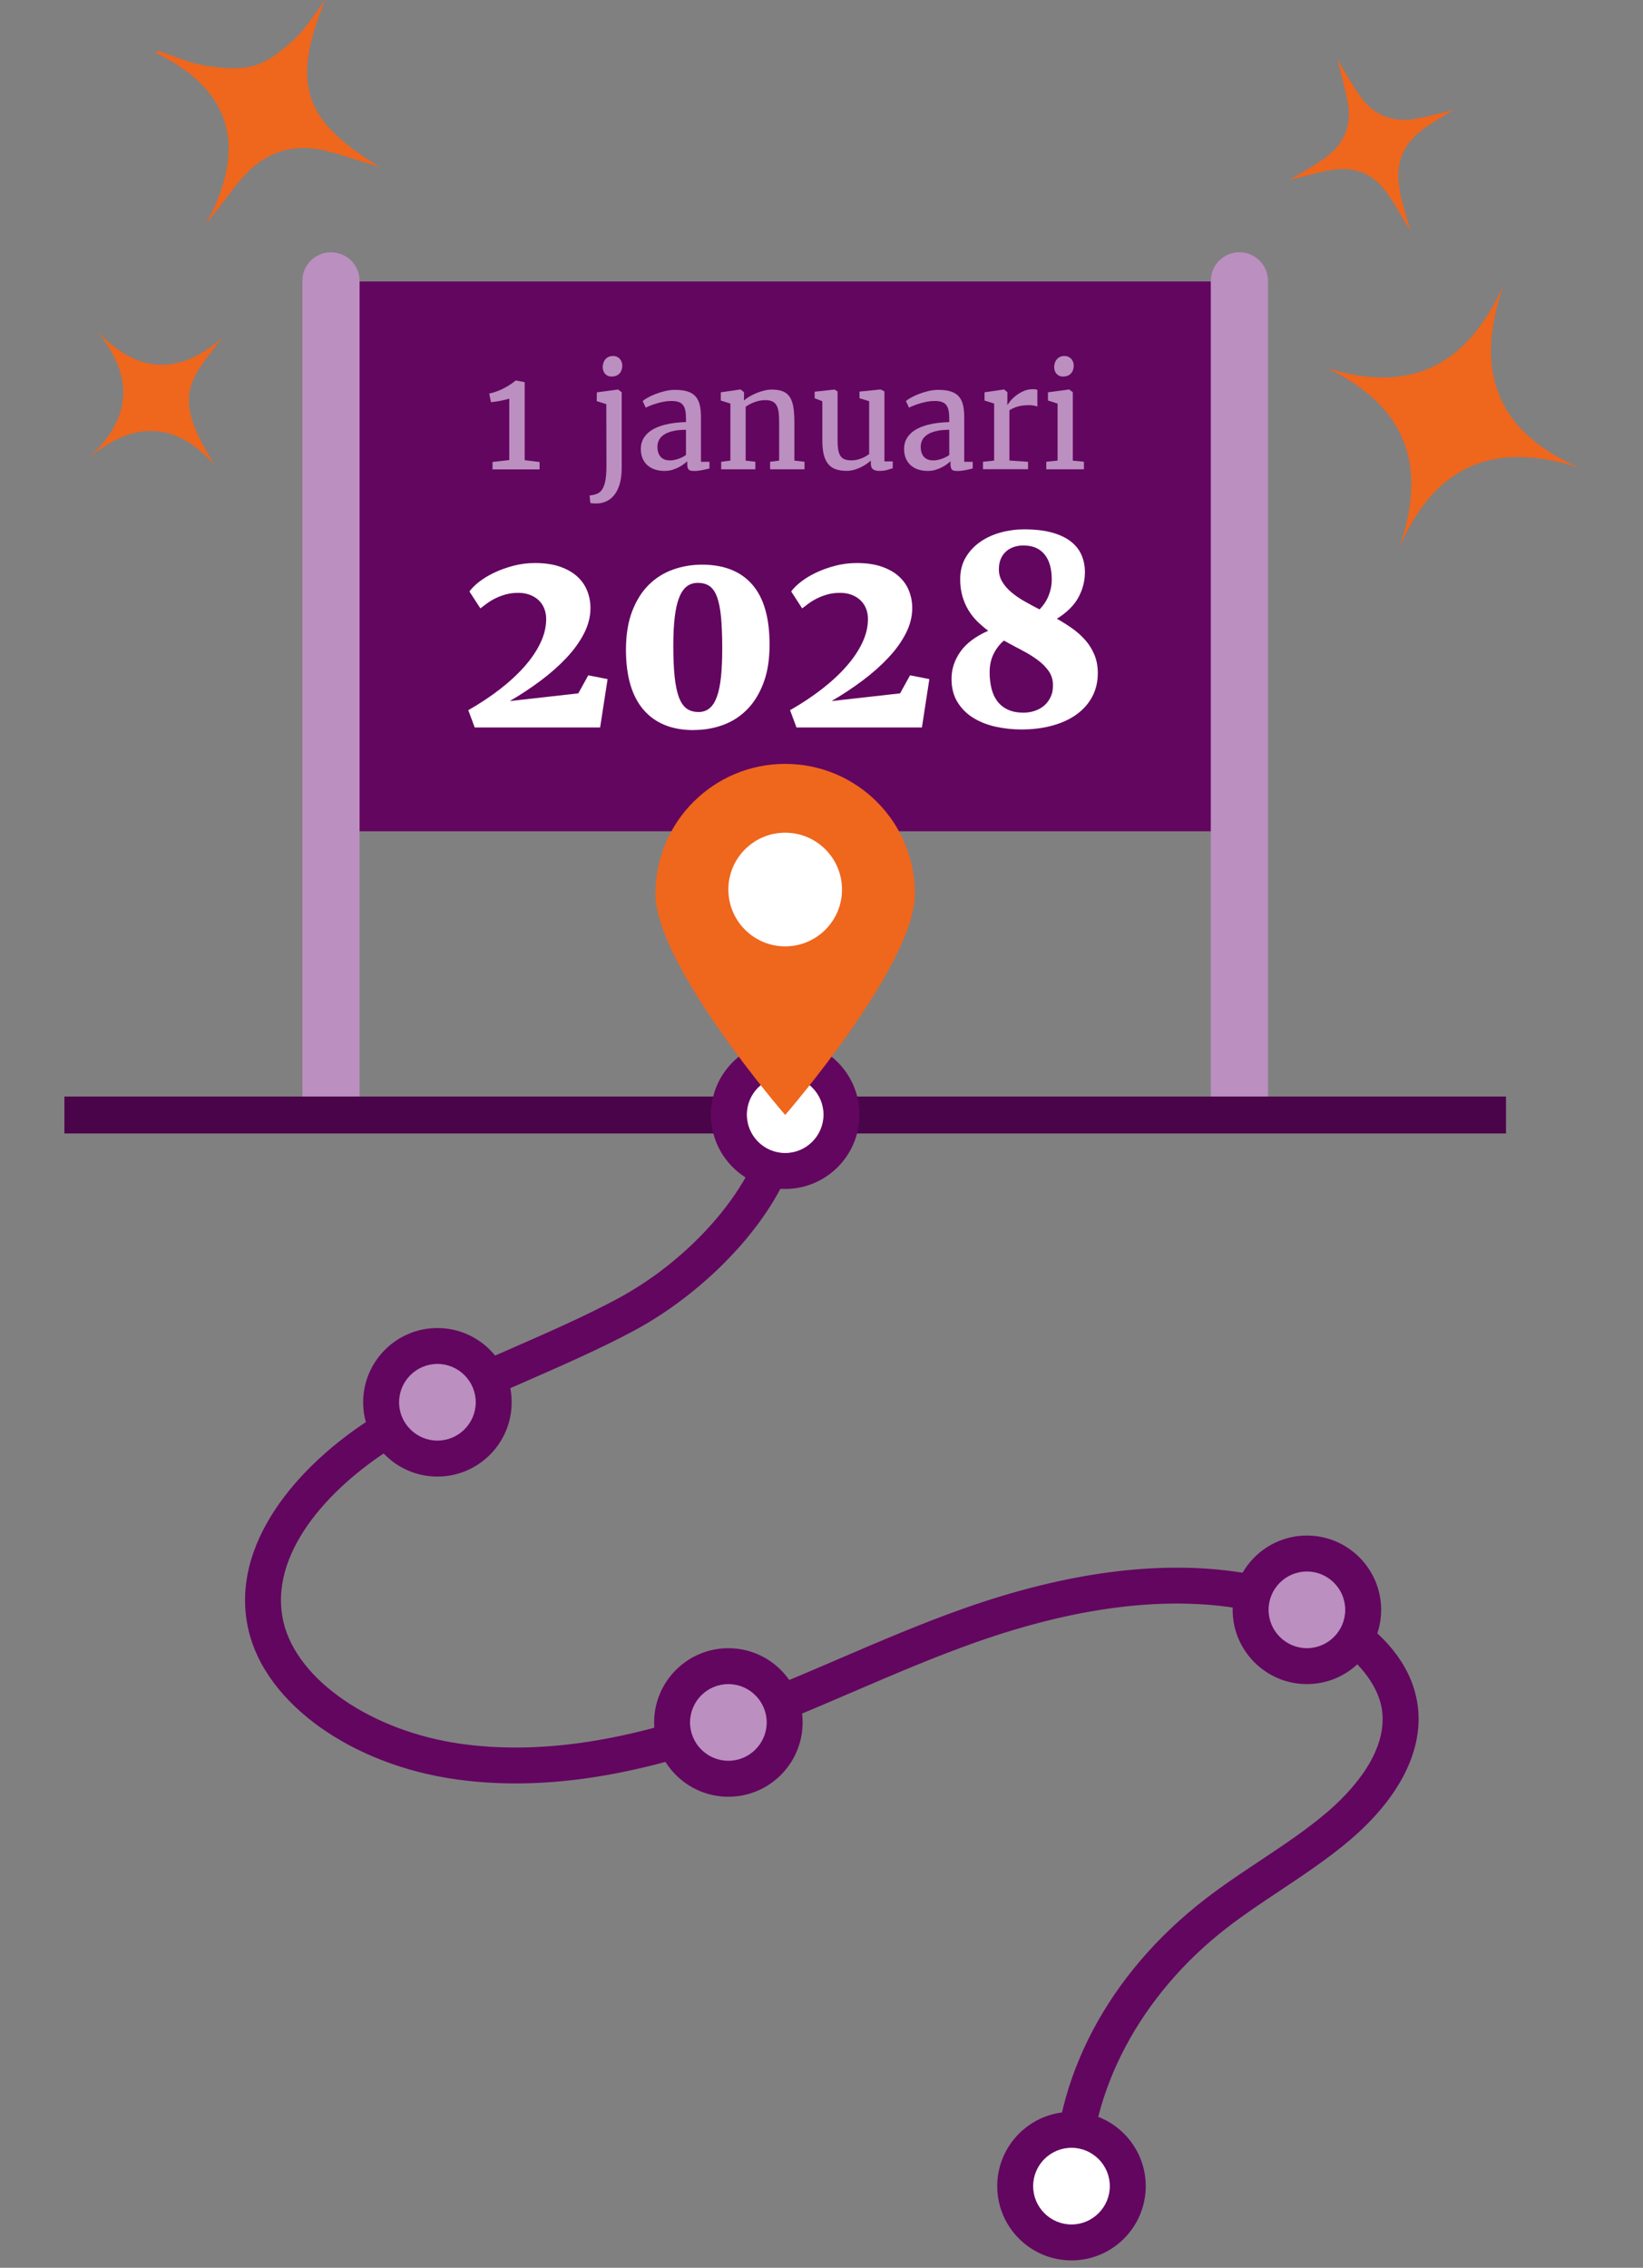 <?xml version="1.0" encoding="UTF-8"?>
<svg id="DESIGN" xmlns="http://www.w3.org/2000/svg" version="1.1" viewBox="0 0 444.99 614.03">
  <rect x="0" y="0" width="444.99" height="614.03" fill="#808080" stroke="none"/>
  <g>
    <rect x="89.64" y="76.21" width="246.01" height="148.87" fill="#630660" stroke-width="0"/>
    <path d="M89.64,68.31h0c4.28,0,7.75,3.47,7.75,7.75v225.92h-15.5V76.06c0-4.28,3.47-7.75,7.75-7.75Z" fill="#bb8fc0" stroke-width="0"/>
    <path d="M335.68,68.31h0c4.28,0,7.75,3.47,7.75,7.75v225.66h-15.5V76.06c0-4.28,3.47-7.75,7.75-7.75Z" fill="#bb8fc0" stroke-width="0"/>
  </g>
  <g>
    <path d="M126.84,192.28c3.12-1.78,5.98-3.67,8.56-5.67,2.59-2,4.81-4.06,6.67-6.17,1.86-2.11,3.3-4.24,4.32-6.41,1.03-2.16,1.54-4.31,1.54-6.43,0-1-.17-1.94-.51-2.8-.34-.87-.84-1.61-1.49-2.24-.65-.63-1.44-1.12-2.38-1.49-.93-.36-1.99-.55-3.18-.55-1.25,0-2.4.15-3.44.44-1.04.3-1.98.66-2.82,1.08-.84.42-1.6.88-2.26,1.37-.66.49-1.24.93-1.74,1.32l-2.97-4.58c.62-.87,1.52-1.75,2.7-2.67,1.18-.91,2.56-1.74,4.14-2.48s3.29-1.35,5.14-1.83c1.86-.48,3.78-.72,5.76-.72,2.64,0,4.91.33,6.8.99,1.89.66,3.45,1.55,4.67,2.67,1.22,1.12,2.12,2.41,2.7,3.88.58,1.47.87,3.02.87,4.67,0,2.32-.59,4.62-1.76,6.89-1.17,2.27-2.76,4.47-4.77,6.6-2.01,2.13-4.32,4.18-6.96,6.15-2.63,1.97-5.42,3.81-8.36,5.52l18.56-2.08,2.7-4.89,5.23,1.03-2.02,13.09h-33.97l-1.74-4.68Z" fill="#fff" stroke-width="0"/>
    <path d="M187.92,197.68c-5.9.02-10.44-1.81-13.62-5.49s-4.77-9.13-4.77-16.36c.02-4.03.59-7.5,1.71-10.39,1.12-2.89,2.62-5.27,4.51-7.13,1.89-1.86,4.08-3.22,6.56-4.1,2.48-.88,5.09-1.32,7.83-1.32,5.92,0,10.45,1.79,13.59,5.37,3.13,3.58,4.7,9,4.7,16.27,0,4.03-.55,7.51-1.66,10.42-1.11,2.92-2.59,5.32-4.46,7.19-1.87,1.88-4.04,3.27-6.53,4.17-2.48.9-5.1,1.35-7.86,1.35ZM189.15,192.79c1.18,0,2.19-.34,3.01-1.01.82-.67,1.49-1.71,2-3.11.51-1.4.88-3.18,1.11-5.35.23-2.16.34-4.74.34-7.72,0-3.37-.11-6.2-.32-8.48-.22-2.28-.58-4.11-1.09-5.49s-1.19-2.36-2.03-2.94c-.84-.58-1.9-.87-3.18-.87-1.19,0-2.19.33-3.02.99-.83.66-1.52,1.68-2.05,3.06-.54,1.38-.93,3.14-1.18,5.28-.25,2.14-.38,4.68-.38,7.62,0,3.35.12,6.17.36,8.46.24,2.29.63,4.15,1.16,5.57.54,1.42,1.24,2.44,2.1,3.06.87.62,1.93.92,3.18.92Z" fill="#fff" stroke-width="0"/>
    <path d="M213.99,192.28c3.12-1.78,5.98-3.67,8.56-5.67,2.59-2,4.81-4.06,6.67-6.17,1.86-2.11,3.3-4.24,4.32-6.41,1.03-2.16,1.54-4.31,1.54-6.43,0-1-.17-1.94-.51-2.8-.34-.87-.84-1.61-1.49-2.24-.65-.63-1.44-1.12-2.38-1.49-.93-.36-1.99-.55-3.18-.55-1.25,0-2.4.15-3.44.44-1.04.3-1.98.66-2.82,1.08-.84.42-1.6.88-2.26,1.37-.66.49-1.24.93-1.74,1.32l-2.97-4.58c.62-.87,1.52-1.75,2.7-2.67,1.18-.91,2.56-1.74,4.14-2.48s3.29-1.35,5.14-1.83c1.86-.48,3.78-.72,5.76-.72,2.64,0,4.91.33,6.8.99,1.89.66,3.45,1.55,4.67,2.67,1.22,1.12,2.12,2.41,2.7,3.88.58,1.47.87,3.02.87,4.67,0,2.32-.59,4.62-1.76,6.89-1.17,2.27-2.76,4.47-4.77,6.6-2.01,2.13-4.32,4.18-6.96,6.15-2.63,1.97-5.42,3.81-8.36,5.52l18.56-2.08,2.7-4.89,5.23,1.03-2.02,13.09h-33.97l-1.74-4.68Z" fill="#fff" stroke-width="0"/>
    <path d="M257.71,183.8c0-2.62.8-5.06,2.39-7.33,1.59-2.27,4.11-4.16,7.55-5.69-1.05-.77-2.03-1.62-2.96-2.53-.92-.91-1.73-1.93-2.41-3.06-.68-1.13-1.23-2.38-1.62-3.76-.4-1.38-.6-2.91-.6-4.6,0-2.26.5-4.23,1.5-5.91,1-1.69,2.32-3.09,3.95-4.22,1.63-1.13,3.47-1.97,5.54-2.53,2.06-.56,4.16-.84,6.31-.84,2.96,0,5.49.29,7.57.87,2.08.58,3.79,1.39,5.11,2.43,1.32,1.04,2.28,2.26,2.89,3.67.6,1.41.91,2.94.91,4.58,0,2.42-.59,4.71-1.76,6.87-1.17,2.17-3.12,4.09-5.83,5.78,1.46.82,2.85,1.7,4.19,2.65s2.51,2,3.54,3.18c1.03,1.17,1.84,2.49,2.44,3.95.6,1.46.91,3.1.91,4.92,0,2.39-.51,4.54-1.52,6.43-1.01,1.89-2.43,3.49-4.26,4.8-1.82,1.31-4,2.31-6.55,3.01-2.54.7-5.34,1.04-8.39,1.04-2.37,0-4.69-.25-6.96-.75-2.27-.5-4.28-1.3-6.05-2.39-1.77-1.09-3.19-2.51-4.27-4.26-1.08-1.74-1.62-3.84-1.62-6.31ZM285.19,185.58c0-1.48-.39-2.77-1.16-3.88-.77-1.1-1.79-2.12-3.04-3.04-1.25-.92-2.67-1.79-4.26-2.62-1.58-.82-3.2-1.69-4.84-2.6-1.19,1.03-2.12,2.26-2.82,3.69-.7,1.44-1.04,3.07-1.04,4.89,0,1.57.17,3.03.5,4.38.33,1.34.86,2.5,1.59,3.47.73.97,1.68,1.73,2.85,2.27,1.17.55,2.59.82,4.26.82,1,0,1.98-.15,2.94-.46.96-.31,1.81-.77,2.55-1.38.74-.62,1.34-1.38,1.79-2.31.46-.92.68-2,.68-3.23ZM270.53,154.1c0,1.25.3,2.39.91,3.4.6,1.01,1.41,1.96,2.43,2.82,1.01.87,2.18,1.67,3.5,2.43,1.32.75,2.71,1.5,4.17,2.26,1.12-1.14,1.95-2.41,2.5-3.81.55-1.4.82-2.82.82-4.25,0-2.98-.66-5.27-1.98-6.87-1.32-1.59-3.22-2.39-5.71-2.39-.89,0-1.73.13-2.53.39-.8.26-1.5.66-2.12,1.2s-1.1,1.2-1.45,2c-.35.8-.53,1.74-.53,2.84Z" fill="#fff" stroke-width="0"/>
  </g>
  <rect x="17.44" y="296.9" width="390.44" height="10" fill="#4a0449" stroke-width="0"/>
  <g>
    <path d="M133.4,127.07v-1.99l4.53-.52v-16.62c-.26.09-.61.18-1.05.29-.44.11-.9.2-1.38.3s-.95.17-1.4.23c-.45.06-.83.11-1.12.13l-.48-2.32c.67-.15,1.33-.34,1.99-.58.66-.24,1.29-.52,1.91-.83.62-.32,1.21-.66,1.76-1.02s1.06-.74,1.52-1.12h.02l2.41.46v21.12l4.03.5v1.99h-12.73Z" fill="#bb8fc0" stroke-width="0"/>
    <path d="M164.25,126.05l-.04-16.62-2.6-.82.04-2.38,5.68-.76h.09l.96.74v20.45c0,1.58-.16,2.96-.47,4.14-.32,1.17-.76,2.16-1.33,2.95-.57.79-1.24,1.4-2.02,1.82s-1.63.67-2.56.74h-.45c-.21,0-.43,0-.66,0-.23,0-.44-.02-.63-.05-.19-.02-.32-.06-.38-.09l-.2-2.06c.1.01.23,0,.39,0,.16-.02.33-.05.52-.09.19-.04.37-.09.56-.14s.35-.11.5-.17c.53-.2.97-.54,1.31-1.01.34-.48.61-1.05.8-1.73.19-.67.32-1.43.39-2.26.07-.83.1-1.72.1-2.64ZM165.63,101.96c-.36,0-.69-.06-.98-.19s-.55-.31-.76-.54c-.21-.23-.37-.5-.48-.82s-.17-.65-.17-1.01c0-.4.06-.77.18-1.13.12-.36.29-.68.52-.96.23-.28.52-.5.86-.67.35-.17.75-.25,1.21-.25h.02c.41,0,.77.07,1.08.22.31.15.57.34.78.58.21.24.37.52.48.83.11.31.17.63.17.96,0,.42-.06.81-.18,1.17-.12.36-.3.67-.54.94-.24.27-.54.48-.9.63-.36.15-.78.23-1.26.23h-.02Z" fill="#bb8fc0" stroke-width="0"/>
    <path d="M173.57,121.5c0-.89.17-1.68.5-2.38s.79-1.31,1.37-1.85c.58-.53,1.26-.98,2.05-1.35.79-.37,1.63-.67,2.54-.91.91-.23,1.86-.41,2.84-.52.98-.11,1.96-.18,2.92-.2v-.98c0-.87-.06-1.6-.19-2.2-.12-.6-.34-1.09-.64-1.47-.3-.38-.71-.65-1.22-.82-.51-.17-1.15-.25-1.93-.25-.67,0-1.34.06-2,.19-.67.12-1.31.28-1.92.46-.61.18-1.17.37-1.69.58-.51.2-.94.39-1.29.57h-.02l-.83-1.78c.23-.22.65-.51,1.24-.85.59-.35,1.3-.68,2.11-1,.81-.32,1.68-.6,2.62-.83.93-.23,1.86-.35,2.79-.35,1.3,0,2.4.13,3.29.4.9.27,1.62.69,2.18,1.28s.96,1.35,1.2,2.28c.24.93.36,2.08.36,3.42v12.1h2.3v1.8c-.24.06-.52.13-.84.21-.33.08-.67.15-1.03.22-.36.07-.72.13-1.09.18s-.72.07-1.06.07-.65-.02-.9-.05c-.25-.03-.46-.11-.62-.24-.16-.13-.28-.33-.36-.58-.08-.26-.12-.61-.12-1.06v-.69c-.16.15-.42.37-.79.66-.37.29-.81.58-1.35.87-.53.29-1.14.54-1.82.76-.68.22-1.41.32-2.19.32-.85,0-1.67-.11-2.44-.34-.77-.23-1.45-.58-2.04-1.07-.59-.48-1.06-1.1-1.41-1.86-.35-.76-.53-1.67-.53-2.72ZM181.58,124.66c.26,0,.57-.03.93-.1.36-.07.73-.16,1.11-.29.38-.12.76-.28,1.14-.46.38-.19.72-.39,1.03-.61v-6.83c-1.48,0-2.72.13-3.72.39-1,.26-1.79.6-2.38,1.03s-1.01.91-1.26,1.46c-.25.54-.37,1.11-.37,1.71,0,.68.09,1.26.27,1.73.18.47.43.85.74,1.15.31.3.69.51,1.12.64.43.13.9.19,1.39.19Z" fill="#bb8fc0" stroke-width="0"/>
    <path d="M195.33,127.07v-2.04l2.49-.32v-15.44l-2.6-.82v-2.23l5.29-.76h.09l.91.74v1.45l-.04.8c.41-.37.91-.73,1.51-1.08.6-.35,1.24-.67,1.92-.95.68-.28,1.38-.5,2.1-.68.72-.17,1.4-.26,2.06-.26,1.22,0,2.23.17,3.02.5.79.33,1.41.86,1.87,1.58.45.72.76,1.63.94,2.74.17,1.11.26,2.44.26,4v10.41l2.75.32v2.04h-9.33v-2.04l2.45-.32v-10.43c0-.99-.04-1.86-.13-2.6-.09-.74-.26-1.36-.53-1.86-.27-.49-.65-.87-1.14-1.11-.5-.25-1.14-.37-1.95-.37-.94,0-1.88.17-2.83.51-.95.34-1.77.77-2.48,1.29v14.57l2.62.32v2.04h-9.24Z" fill="#bb8fc0" stroke-width="0"/>
    <path d="M238.25,127.51c-.78,0-1.37-.14-1.78-.43s-.61-.82-.61-1.6v-.76c-.35.3-.76.61-1.23.94-.48.33-1,.63-1.57.9-.57.27-1.17.5-1.81.67-.64.17-1.29.26-1.96.26-1.15,0-2.14-.15-2.97-.45-.83-.3-1.51-.77-2.04-1.43-.53-.66-.92-1.5-1.18-2.54-.25-1.04-.38-2.31-.38-3.8v-10.63l-2.08-.8v-1.78l5.36-.59h.02l.83.52v13.06c0,1.03.05,1.9.16,2.61.11.71.3,1.29.58,1.73.28.45.67.77,1.16.96.49.2,1.12.3,1.88.3.54,0,1.05-.06,1.53-.18.48-.12.92-.26,1.33-.43s.77-.35,1.09-.55c.32-.2.59-.38.82-.54v-14.32l-2.62-.8v-1.8l5.68-.58h.04l1.04.52v18.96h2.25v1.86c-.43.14-.95.29-1.54.46s-1.26.25-2,.25Z" fill="#bb8fc0" stroke-width="0"/>
    <path d="M244.87,121.5c0-.89.17-1.68.5-2.38s.79-1.31,1.37-1.85c.58-.53,1.26-.98,2.05-1.35.79-.37,1.63-.67,2.54-.91.91-.23,1.86-.41,2.84-.52.98-.11,1.96-.18,2.92-.2v-.98c0-.87-.06-1.6-.19-2.2-.12-.6-.34-1.09-.64-1.47-.3-.38-.71-.65-1.22-.82-.51-.17-1.15-.25-1.93-.25-.67,0-1.34.06-2,.19-.67.12-1.31.28-1.92.46-.61.18-1.17.37-1.69.58-.51.2-.94.39-1.29.57h-.02l-.83-1.78c.23-.22.65-.51,1.24-.85.59-.35,1.3-.68,2.11-1,.81-.32,1.68-.6,2.62-.83.93-.23,1.86-.35,2.79-.35,1.3,0,2.4.13,3.29.4.9.27,1.62.69,2.18,1.28s.96,1.35,1.2,2.28c.24.93.36,2.08.36,3.42v12.1h2.3v1.8c-.24.06-.52.13-.84.21-.33.08-.67.15-1.03.22-.36.07-.72.13-1.09.18s-.72.07-1.06.07-.65-.02-.9-.05c-.25-.03-.46-.11-.62-.24-.16-.13-.28-.33-.36-.58-.08-.26-.12-.61-.12-1.06v-.69c-.16.15-.42.37-.79.66-.37.29-.81.58-1.35.87-.53.29-1.14.54-1.82.76-.68.22-1.41.32-2.19.32-.85,0-1.67-.11-2.44-.34-.77-.23-1.45-.58-2.04-1.07-.59-.48-1.06-1.1-1.41-1.86-.35-.76-.53-1.67-.53-2.72ZM252.89,124.66c.26,0,.57-.03.93-.1.36-.07.73-.16,1.11-.29.38-.12.76-.28,1.14-.46.38-.19.72-.39,1.03-.61v-6.83c-1.48,0-2.72.13-3.72.39-1,.26-1.79.6-2.38,1.03s-1.01.91-1.26,1.46c-.25.54-.37,1.11-.37,1.71,0,.68.09,1.26.27,1.73.18.47.43.85.74,1.15.31.3.69.51,1.12.64.43.13.9.19,1.39.19Z" fill="#bb8fc0" stroke-width="0"/>
    <path d="M266.23,127.07v-2.04l3.02-.32v-15.44l-2.6-.82v-2.23l5.23-.76h.09l.87.74v1.11l-.02,2.32h.04c.1-.16.33-.47.69-.94.36-.46.83-.94,1.43-1.43s1.3-.92,2.11-1.31c.81-.38,1.7-.58,2.68-.58.28,0,.52.02.71.05s.35.07.48.12v4.55s-.14-.08-.28-.12c-.14-.04-.3-.08-.49-.12-.19-.04-.4-.07-.63-.1-.23-.03-.47-.05-.71-.05-1.39,0-2.51.14-3.37.42-.86.28-1.56.61-2.09.99v13.58l5.05.35v2h-12.21Z" fill="#bb8fc0" stroke-width="0"/>
    <path d="M283.37,127.07v-2.04l3.06-.32v-15.44l-2.6-.82v-2.23l5.66-.76h.09l.98.74v18.52l3.01.3v2.04h-10.21ZM287.9,101.96c-.36,0-.69-.06-.98-.19s-.55-.31-.76-.54c-.21-.23-.37-.5-.48-.82s-.17-.65-.17-1.01c0-.4.06-.77.18-1.13.12-.36.29-.68.52-.96.23-.28.52-.5.86-.67.35-.17.75-.25,1.21-.25h.02c.41,0,.77.07,1.08.22.31.15.57.34.78.58.21.24.37.52.48.83.11.31.17.63.17.96,0,.42-.06.81-.18,1.17-.12.36-.3.67-.54.94-.24.27-.54.48-.9.63-.36.15-.78.23-1.26.23h-.02Z" fill="#bb8fc0" stroke-width="0"/>
  </g>
  <path d="M285.38,591.95c-.2-29.11,14.76-57.45,41.02-77.74,4.78-3.7,9.92-7.12,14.89-10.42,6.23-4.14,12.67-8.43,18.16-13.13,6.17-5.28,16.31-15.86,14.89-27.37-1.37-11.09-15.54-24.25-40-27.97-20.19-3.07-43.73.07-69.96,9.32-11.38,4.01-22.58,8.83-33.41,13.48-10.59,4.55-21.54,9.26-32.78,13.28-28.1,10.05-52.47,13.46-74.52,10.4-28.45-3.94-51.61-20.49-56.32-40.24-5.58-23.38,13.64-45.1,33.48-57.63,12-7.57,25.5-13.5,38.57-19.22,9.24-4.05,18.8-8.24,27.6-12.93,22.03-11.75,39.57-33.38,40.8-50.32l9.7.71c-1.67,23.02-24.37,46.7-45.93,58.2-9.13,4.87-18.86,9.13-28.27,13.26-12.73,5.58-25.9,11.35-37.28,18.54-17,10.73-33.6,28.75-29.21,47.14,3.74,15.69,24.01,29.52,48.19,32.87,20.46,2.83,43.32-.42,69.91-9.93,10.95-3.92,21.76-8.56,32.22-13.06,10.98-4.72,22.33-9.6,34.02-13.72,27.75-9.79,52.87-13.07,74.66-9.76,21.46,3.26,45.69,16.04,48.2,36.4,1.46,11.88-5.01,24.65-18.22,35.95-5.94,5.08-12.63,9.53-19.1,13.84-4.83,3.21-9.82,6.53-14.33,10.02-23.49,18.15-37.41,44.31-37.24,69.98l-9.73.06Z" fill="#630660" stroke-width="0"/>
  <circle cx="212.66" cy="301.81" r="15.25" fill="#fff" stroke-width="0"/>
  <path d="M212.66,321.92c-11.09,0-20.11-9.02-20.11-20.11s9.02-20.11,20.11-20.11,20.11,9.02,20.11,20.11-9.02,20.11-20.11,20.11ZM212.66,291.43c-5.73,0-10.38,4.66-10.38,10.38s4.66,10.38,10.38,10.38,10.38-4.66,10.38-10.38-4.66-10.38-10.38-10.38Z" fill="#630660" stroke-width="0"/>
  <circle cx="290.2" cy="591.92" r="15.25" fill="#fff" stroke-width="0"/>
  <path d="M290.2,612.03c-11.09,0-20.11-9.02-20.11-20.11s9.02-20.11,20.11-20.11,20.11,9.02,20.11,20.11-9.02,20.11-20.11,20.11ZM290.2,581.54c-5.73,0-10.38,4.66-10.38,10.38s4.66,10.38,10.38,10.38,10.38-4.66,10.38-10.38-4.66-10.38-10.38-10.38Z" fill="#630660" stroke-width="0"/>
  <g>
    <circle cx="118.47" cy="379.69" r="15.25" fill="#bb8fc0" stroke-width="0"/>
    <path d="M118.47,399.8c-11.09,0-20.11-9.02-20.11-20.11s9.02-20.11,20.11-20.11,20.11,9.02,20.11,20.11-9.02,20.11-20.11,20.11ZM118.47,369.3c-5.73,0-10.38,4.66-10.38,10.38s4.66,10.38,10.38,10.38,10.38-4.66,10.38-10.38-4.66-10.38-10.38-10.38Z" fill="#630660" stroke-width="0"/>
  </g>
  <g>
    <circle cx="197.27" cy="466.38" r="15.25" fill="#bb8fc0" stroke-width="0"/>
    <path d="M197.27,486.49c-11.09,0-20.11-9.02-20.11-20.11s9.02-20.11,20.11-20.11,20.11,9.02,20.11,20.11-9.02,20.11-20.11,20.11ZM197.27,455.99c-5.73,0-10.38,4.66-10.38,10.38s4.66,10.38,10.38,10.38,10.38-4.66,10.38-10.38-4.66-10.38-10.38-10.38Z" fill="#630660" stroke-width="0"/>
  </g>
  <g>
    <circle cx="353.96" cy="435.88" r="15.25" fill="#bb8fc0" stroke-width="0"/>
    <path d="M353.96,455.99c-11.09,0-20.11-9.02-20.11-20.11s9.02-20.11,20.11-20.11,20.11,9.02,20.11,20.11-9.02,20.11-20.11,20.11ZM353.96,425.5c-5.73,0-10.38,4.66-10.38,10.38s4.66,10.38,10.38,10.38,10.38-4.66,10.38-10.38-4.66-10.38-10.38-10.38Z" fill="#630660" stroke-width="0"/>
  </g>
  <path d="M382.01,62.54c-2.31-3.75-4.27-7.42-6.7-10.74-3.69-5.04-8.91-6.81-14.98-5.73-3.62.64-7.17,1.69-11,2.61,3.42-2.11,6.84-3.9,9.9-6.18,4.72-3.52,6.85-8.43,5.85-14.3-.72-4.2-1.92-8.31-2.8-12.04,1.99,3.23,4,7.05,6.55,10.47,3.74,5,9.01,6.62,15.08,5.46,3.08-.59,6.11-1.43,9.66-2.27-2.46,1.52-4.56,2.74-6.59,4.08-7.05,4.64-9.4,10.08-7.73,18.4.68,3.37,1.79,6.65,2.78,10.25Z" fill="#ef661d" stroke-width="0"/>
  <g>
    <path d="M88.09,0c-9.91,23.91-4.74,33.19,14.84,45.29-4.67-1.43-9.71-3.22-14.88-4.48-9.09-2.21-16.73.64-22.7,7.67-3.25,3.82-6.09,7.99-9.56,12.18,10.83-19.91,7.94-35.87-13.69-46.4.27-.16.54-.33.8-.49,4.11,1.36,8.13,3.24,12.35,3.93,4.44.72,9.36,1.3,13.54.09,4.06-1.17,7.83-4.27,11.03-7.28,3.21-3.02,5.55-6.97,8.27-10.51Z" fill="#ef661d" stroke-width="0"/>
    <path d="M25.84,89.19c10.85,11.74,22.13,12.91,34.24,2.36-8.79,11.59-13.83,15.51-1.88,34.41-10.55-11.78-21.78-12.22-34.08-2.03,12.04-11.18,12.09-22.56,1.73-34.74Z" fill="#ef661d" stroke-width="0"/>
  </g>
  <path d="M427.63,126.61c-23.12-7.42-39.11-.59-48.75,21.94,7.83-22.18,2.3-38.31-19.41-48.87,23.29,7.26,38.29-1.34,47.82-22.67-8.03,22.89-2.45,39.57,20.34,49.6Z" fill="#ef661d" stroke-width="0"/>
  <g>
    <path d="M247.8,241.97c0,19.41-35.14,59.92-35.14,59.92,0,0-35.14-40.52-35.14-59.92s15.73-35.14,35.14-35.14,35.14,15.73,35.14,35.14Z" fill="#ef661d" stroke-width="0"/>
    <circle cx="212.66" cy="240.85" r="15.39" fill="#fff" stroke-width="0"/>
  </g>
</svg>